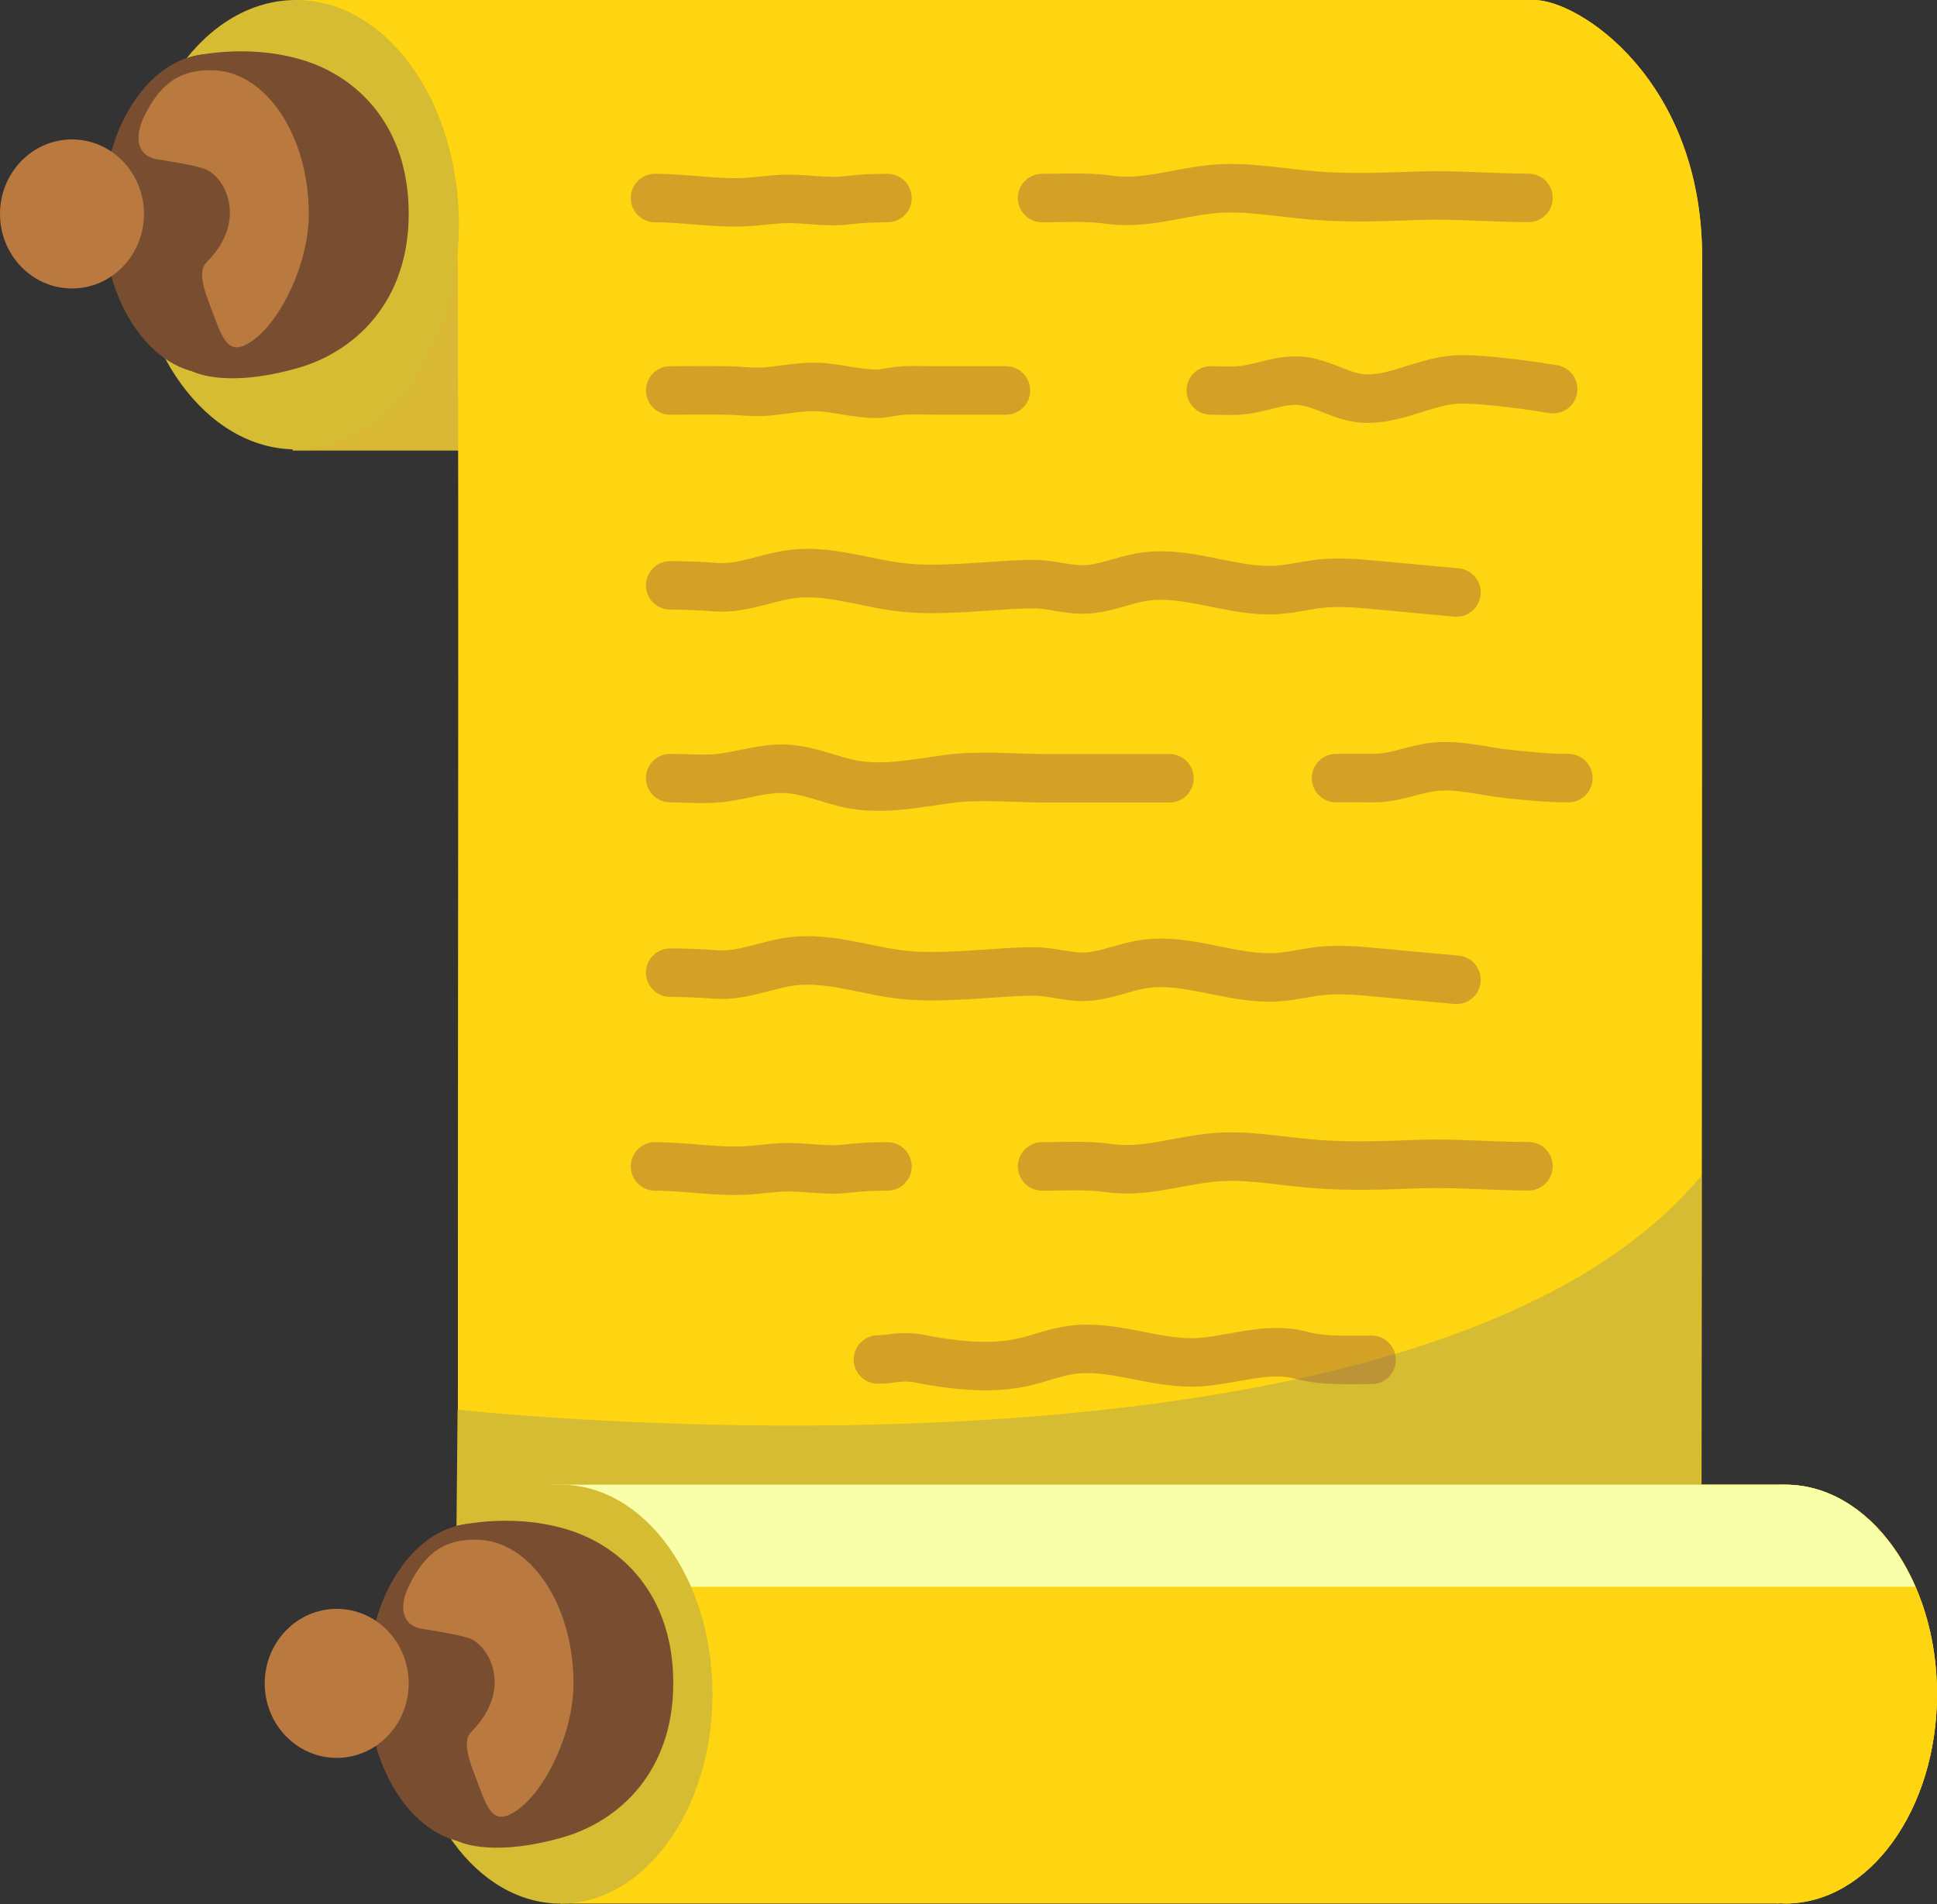 <svg width="120" height="118" viewBox="0 0 120 118" fill="none" xmlns="http://www.w3.org/2000/svg">
<rect x="0" y="0" width="120" height="118" fill="#333333" stroke="none"/>
<path d="M41.32 12.447H18.13V27.92H41.32V12.447Z" fill="#D9B836"/>
<path d="M110.59 117.96C115.787 117.96 120 112.149 120 104.98C120 97.811 115.787 92 110.59 92C105.393 92 101.18 97.811 101.18 104.98C101.18 112.149 105.393 117.96 110.59 117.96Z" fill="#D5BC32"/>
<path d="M110.59 92H105.41C105.41 92 105.45 26.935 105.45 15.956C105.45 4.977 97.84 0 95.03 0H18.13C18.13 0 28.23 1.242 28.36 15.956C28.45 26.432 28.36 80.395 28.36 97.643C28.36 114.892 34.73 117.95 34.73 117.95H110.11C110.18 117.95 110.25 117.939 110.32 117.929C110.41 117.929 110.5 117.95 110.59 117.95C115.79 117.95 120 112.142 120 104.97C120 97.818 115.79 92 110.59 92Z" fill="#FFD511"/>
<path d="M110.59 92H105.41C105.41 92 105.45 26.935 105.45 15.956C105.45 4.977 97.84 0 95.03 0H18.13C18.13 0 28.23 1.242 28.36 15.956C28.45 26.432 28.36 80.395 28.36 97.643C28.36 114.892 34.73 117.95 34.73 117.95H110.11C110.18 117.95 110.25 117.939 110.32 117.929C110.41 117.929 110.5 117.95 110.59 117.95C115.79 117.95 120 112.142 120 104.97C120 97.818 115.79 92 110.59 92Z" fill="#FFD511"/>
<path d="M28.26 96.689L28.35 87.352C28.35 87.352 87.88 93.98 105.39 72.863V96.453L28.26 96.689Z" fill="#D5BC32"/>
<g opacity="0.6">
<path opacity="0.77" d="M41.52 24.195C42.69 24.195 43.87 24.175 45.04 24.195C45.93 24.216 46.76 24.339 47.67 24.247C48.65 24.144 49.63 23.949 50.63 23.98C51.85 24.021 53.02 24.401 54.25 24.401C54.85 24.401 55.39 24.226 55.98 24.195C56.66 24.165 57.34 24.195 58.02 24.195H62.32" stroke="#9E673C" stroke-width="3.005" stroke-miterlimit="10" stroke-linecap="round"/>
<path opacity="0.77" d="M75.01 24.195C75.74 24.195 76.5 24.257 77.22 24.144C78.34 23.97 79.41 23.498 80.58 23.6C81.83 23.713 82.89 24.462 84.12 24.657C86.11 24.955 87.98 23.734 89.99 23.539C90.63 23.477 91.27 23.518 91.91 23.569C93.36 23.692 94.79 23.877 96.22 24.113" stroke="#9E673C" stroke-width="3.005" stroke-miterlimit="10" stroke-linecap="round"/>
<path opacity="0.77" d="M41.52 48.216C42.52 48.216 43.56 48.319 44.55 48.216C45.94 48.073 47.28 47.57 48.71 47.642C50.15 47.713 51.47 48.36 52.88 48.616C54.82 48.955 56.77 48.534 58.69 48.278C60.74 48.001 62.69 48.227 64.75 48.227H72.45" stroke="#9E673C" stroke-width="3.005" stroke-miterlimit="10" stroke-linecap="round"/>
<path opacity="0.77" d="M82.77 48.216C83.51 48.216 84.25 48.206 84.99 48.216C86.24 48.237 87.17 47.826 88.36 47.59C90.05 47.252 91.74 47.785 93.41 47.96C94.64 48.083 95.93 48.227 97.16 48.216" stroke="#9E673C" stroke-width="3.005" stroke-miterlimit="10" stroke-linecap="round"/>
<path opacity="0.77" d="M64.56 72.278C65.9 72.278 67.3 72.186 68.61 72.371C70.88 72.699 72.79 71.97 75.02 71.734C77.11 71.509 79.2 71.94 81.3 72.114C83.48 72.299 85.67 72.217 87.86 72.135C90.13 72.052 92.4 72.268 94.69 72.268" stroke="#9E673C" stroke-width="3.005" stroke-miterlimit="10" stroke-linecap="round"/>
<path opacity="0.77" d="M40.58 72.278C42.54 72.278 44.47 72.658 46.43 72.514C47.09 72.463 47.75 72.371 48.42 72.34C49.75 72.268 51.09 72.576 52.4 72.422C53.27 72.319 54.1 72.278 54.98 72.278" stroke="#9E673C" stroke-width="3.005" stroke-miterlimit="10" stroke-linecap="round"/>
<path opacity="0.77" d="M64.56 12.272C65.9 12.272 67.3 12.18 68.61 12.364C70.88 12.693 72.79 11.964 75.02 11.728C77.11 11.502 79.2 11.934 81.3 12.108C83.48 12.293 85.67 12.21 87.86 12.128C90.13 12.046 92.4 12.262 94.69 12.262" stroke="#9E673C" stroke-width="3.005" stroke-miterlimit="10" stroke-linecap="round"/>
<path opacity="0.77" d="M40.58 12.272C42.54 12.272 44.47 12.652 46.43 12.508C47.09 12.457 47.75 12.364 48.42 12.334C49.75 12.262 51.09 12.57 52.4 12.416C53.27 12.313 54.1 12.272 54.98 12.272" stroke="#9E673C" stroke-width="3.005" stroke-miterlimit="10" stroke-linecap="round"/>
<path opacity="0.77" d="M41.52 36.273C42.48 36.273 43.41 36.313 44.35 36.385C46.03 36.508 47.59 35.729 49.22 35.554C51.27 35.339 53.29 36.016 55.32 36.324C57.33 36.632 59.37 36.447 61.39 36.324C62.31 36.262 63.27 36.18 64.19 36.201C65.18 36.221 66.12 36.539 67.11 36.529C68.38 36.519 69.55 35.944 70.8 35.749C73.58 35.308 76.35 36.745 79.16 36.55C80.08 36.488 80.97 36.252 81.88 36.16C83 36.047 84.13 36.149 85.25 36.252L90.23 36.714" stroke="#9E673C" stroke-width="3.005" stroke-miterlimit="10" stroke-linecap="round"/>
<path opacity="0.77" d="M41.52 60.273C42.48 60.273 43.41 60.314 44.35 60.386C46.03 60.509 47.59 59.729 49.22 59.555C51.27 59.339 53.29 60.016 55.32 60.324C57.33 60.632 59.37 60.447 61.39 60.324C62.31 60.263 63.27 60.181 64.19 60.201C65.18 60.222 66.12 60.54 67.11 60.529C68.38 60.519 69.55 59.944 70.8 59.75C73.58 59.308 76.35 60.745 79.16 60.55C80.08 60.488 80.97 60.252 81.88 60.16C83 60.047 84.13 60.15 85.25 60.252L90.23 60.714" stroke="#9E673C" stroke-width="3.005" stroke-miterlimit="10" stroke-linecap="round"/>
<path opacity="0.77" d="M54.39 84.243C54.91 84.253 55.38 84.13 55.89 84.109C56.63 84.068 57.36 84.284 58.09 84.396C59.84 84.663 61.67 84.797 63.41 84.407C64.39 84.181 65.32 83.801 66.32 83.658C68.83 83.288 71.31 84.438 73.86 84.427C76.06 84.407 78.42 83.381 80.59 83.976C82.01 84.355 83.47 84.263 84.97 84.263" stroke="#9E673C" stroke-width="3.005" stroke-miterlimit="10" stroke-linecap="round"/>
</g>
<path d="M34.25 92V98.331H118.66C117.02 94.544 114.02 92 110.59 92H105.41H34.25Z" fill="#F9FFA8"/>
<path d="M34.73 117.96C39.927 117.96 44.14 112.149 44.14 104.98C44.14 97.811 39.927 92 34.73 92C29.533 92 25.32 97.811 25.32 104.98C25.32 112.149 29.533 117.96 34.73 117.96Z" fill="#D5BC32"/>
<path d="M41.71 104.303C41.71 109.772 38.37 112.871 34.79 113.876C30.18 115.169 28.26 114.04 28.26 114.04V94.565C28.26 94.565 31.51 93.724 34.98 94.729C38.52 95.745 41.71 98.834 41.71 104.303Z" fill="#784D30"/>
<path d="M29.48 114.204C33.191 114.204 36.2 109.771 36.2 104.303C36.2 98.834 33.191 94.401 29.48 94.401C25.769 94.401 22.76 98.834 22.76 104.303C22.76 109.771 25.769 114.204 29.48 114.204Z" fill="#784D30"/>
<path d="M29.48 114.215C33.191 114.215 36.2 109.782 36.2 104.313C36.2 98.844 33.191 94.411 29.48 94.411C25.769 94.411 22.76 98.844 22.76 104.313C22.76 109.782 25.769 114.215 29.48 114.215Z" fill="#784D30"/>
<path d="M20.86 108.93C23.323 108.93 25.32 106.863 25.32 104.313C25.32 101.763 23.323 99.695 20.86 99.695C18.397 99.695 16.4 101.763 16.4 104.313C16.4 106.863 18.397 108.93 20.86 108.93Z" fill="#BA793E"/>
<path d="M29.02 101.501C30.29 101.902 31.84 104.662 29.2 107.309C28.53 107.976 29.22 109.454 29.68 110.695C30.26 112.275 30.68 113.127 32.02 112.183C33.82 110.931 35.53 107.35 35.53 104.313C35.53 99.398 32.82 95.406 29.48 95.406C27.76 95.406 26.42 95.971 25.29 98.362C24.79 99.429 24.74 100.793 26.33 100.958C26.33 100.968 28.11 101.224 29.02 101.501Z" fill="#BA793E"/>
<path d="M18.34 27.848C23.913 27.848 28.43 21.614 28.43 13.924C28.43 6.234 23.913 0 18.34 0C12.767 0 8.25 6.234 8.25 13.924C8.25 21.614 12.767 27.848 18.34 27.848Z" fill="#D5BC32"/>
<path d="M25.32 13.247C25.32 18.716 21.98 21.815 18.4 22.82C13.79 24.113 11.87 22.985 11.87 22.985V3.509C11.87 3.509 15.12 2.668 18.59 3.673C22.12 4.679 25.32 7.778 25.32 13.247Z" fill="#784D30"/>
<path d="M13.09 23.149C16.802 23.149 19.81 18.715 19.81 13.247C19.81 7.778 16.802 3.345 13.09 3.345C9.379 3.345 6.37 7.778 6.37 13.247C6.37 18.715 9.379 23.149 13.09 23.149Z" fill="#784D30"/>
<path d="M13.09 23.159C16.802 23.159 19.81 18.726 19.81 13.257C19.81 7.789 16.802 3.355 13.09 3.355C9.379 3.355 6.37 7.789 6.37 13.257C6.37 18.726 9.379 23.159 13.09 23.159Z" fill="#784D30"/>
<path d="M4.46 17.875C6.923 17.875 8.92 15.807 8.92 13.257C8.92 10.707 6.923 8.64 4.46 8.64C1.997 8.64 0 10.707 0 13.257C0 15.807 1.997 17.875 4.46 17.875Z" fill="#BA793E"/>
<path d="M12.62 10.446C13.89 10.846 15.44 13.606 12.8 16.253C12.13 16.92 12.82 18.398 13.28 19.64C13.86 21.22 14.28 22.071 15.62 21.127C17.42 19.875 19.13 16.294 19.13 13.257C19.13 8.342 16.42 4.351 13.08 4.351C11.36 4.351 10.02 4.915 8.89 7.306C8.39 8.373 8.34 9.738 9.93 9.902C9.93 9.912 11.72 10.158 12.62 10.446Z" fill="#BA793E"/>
</svg>
